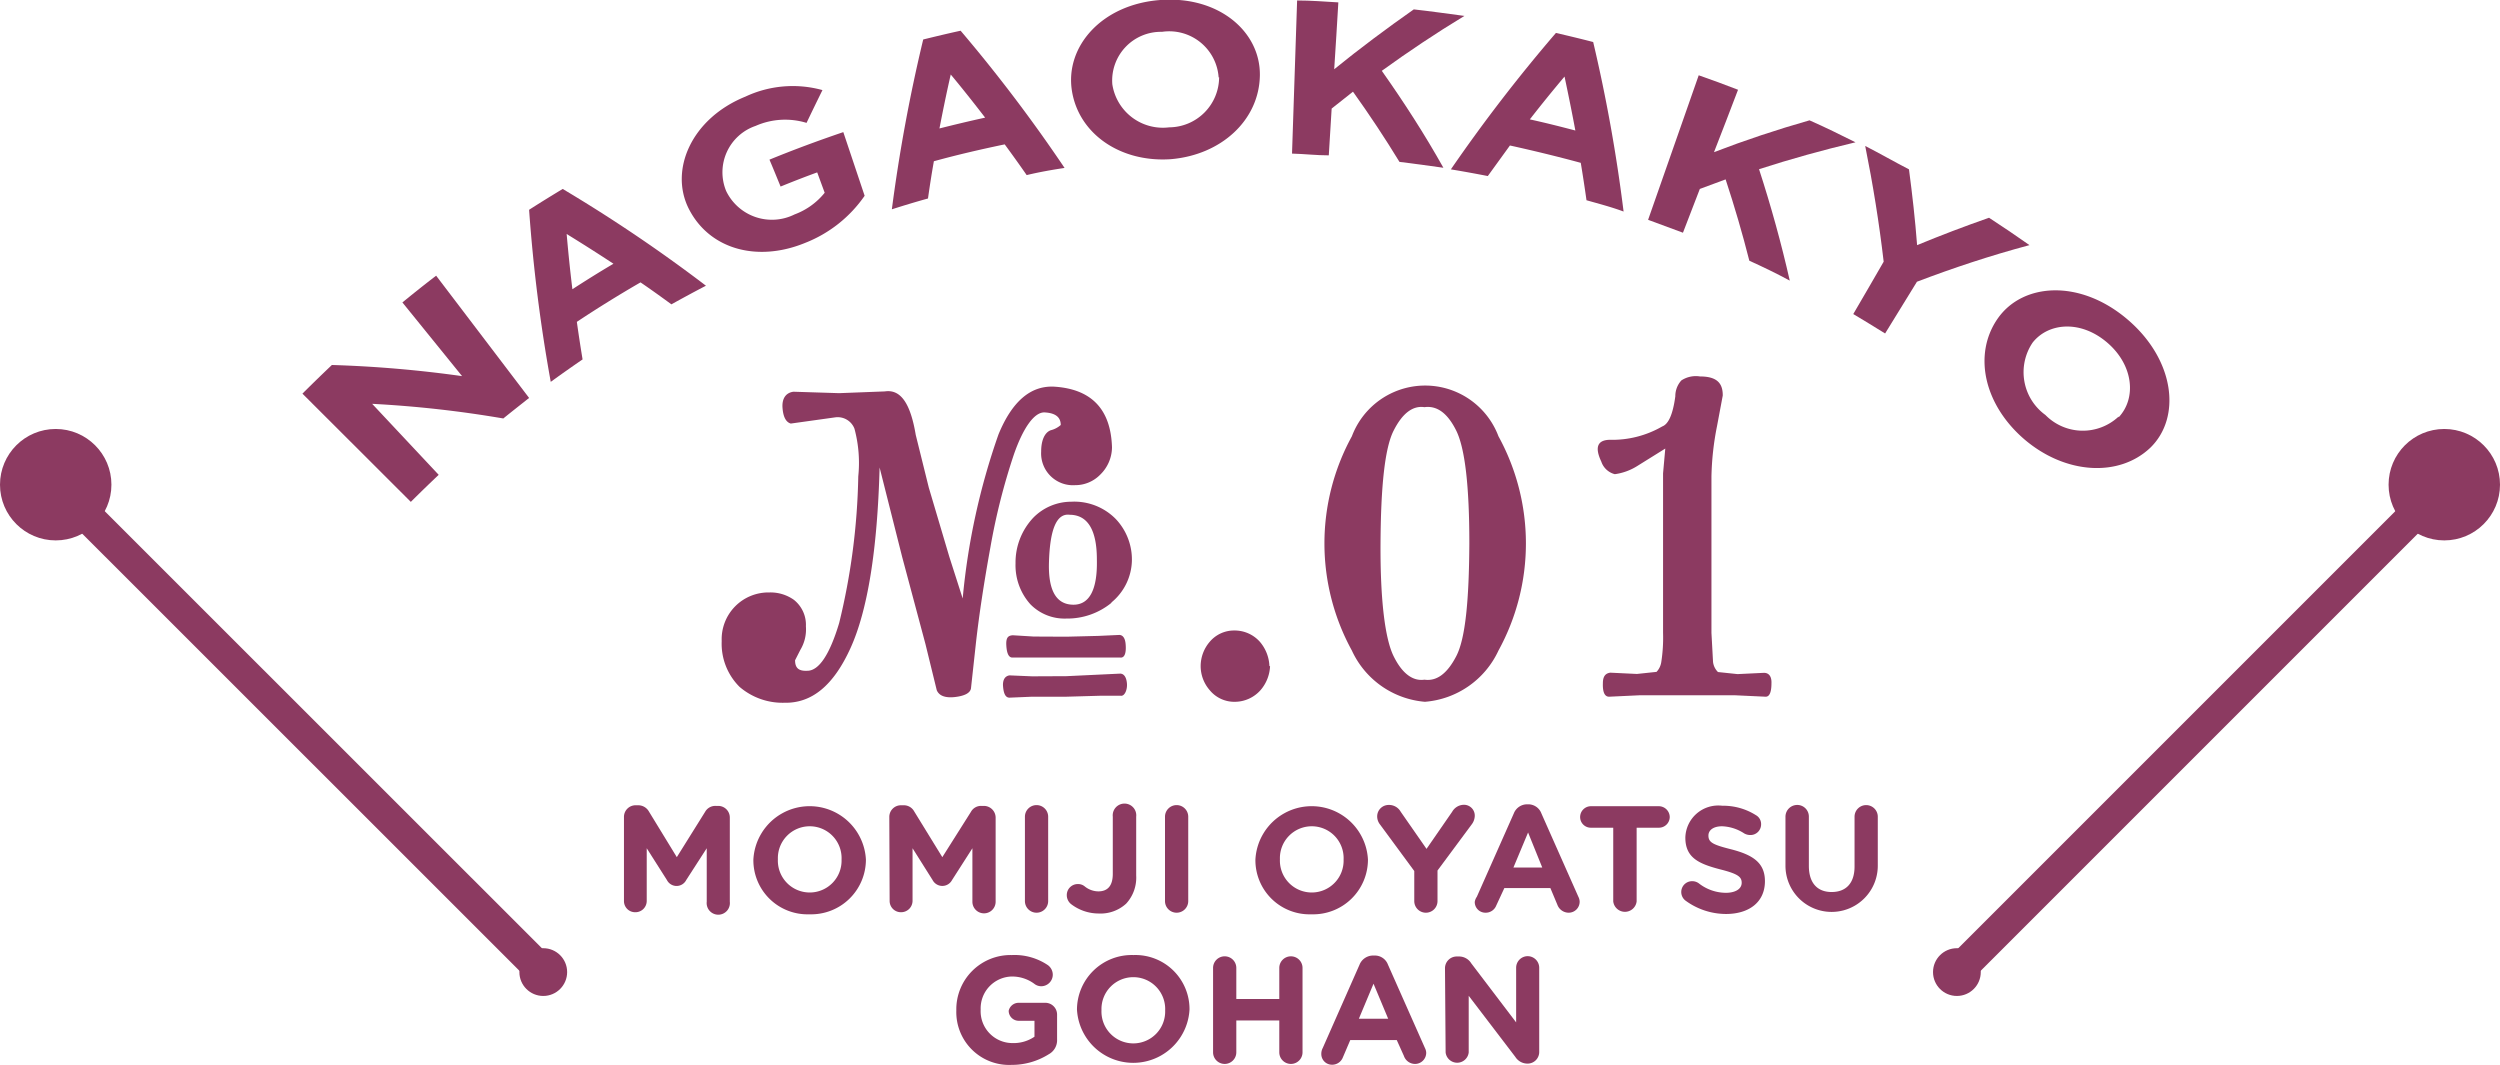 <svg height="66.9" viewBox="0 0 157.06 66.9" width="157.06" xmlns="http://www.w3.org/2000/svg"><g fill="#8c3a61"><path d="m69.12 29.82a2.19 2.19 0 0 1 -1.58.66 2 2 0 0 1 -2.13-2.11c0-.76.25-1.21.6-1.34a1.5 1.5 0 0 0 .63-.33c0-.49-.33-.75-1-.79s-1.37 1-1.94 2.63a40.07 40.07 0 0 0 -1.48 5.85q-.6 3.3-.9 5.93l-.32 2.93c-.05.29-.4.47-1 .54s-1-.07-1.15-.43l-.71-2.9-1.46-5.46-1.42-5.63c-.14 5.21-.76 9-1.83 11.35s-2.43 3.47-4.16 3.43a4.15 4.15 0 0 1 -2.81-1 3.82 3.82 0 0 1 -1.12-2.87 2.94 2.94 0 0 1 3-3.06 2.54 2.54 0 0 1 1.53.46 2 2 0 0 1 .76 1.67 2.5 2.5 0 0 1 -.35 1.48l-.33.65c0 .48.22.69.77.66.72 0 1.4-1 2-3a41.75 41.75 0 0 0 1.2-9.21 8.27 8.27 0 0 0 -.24-3 1.13 1.13 0 0 0 -1.21-.71l-2.79.39c-.31-.09-.48-.43-.52-1s.21-.94.69-1l2.87.09 2.87-.11c1-.15 1.61.76 1.94 2.73l.82 3.31 1.29 4.35.84 2.62a42.79 42.79 0 0 1 2.25-10.31q1.27-3.09 3.47-3c2.37.14 3.59 1.42 3.66 3.82a2.42 2.42 0 0 1 -.74 1.71zm1.29 13.89h-1.31l-2.1.06h-2.16l-1.42.06c-.24 0-.38-.23-.41-.8 0-.36.15-.56.41-.6l1.42.06 2.16-.01 3.37-.16c.25 0 .4.24.43.63s-.15.8-.39.76zm0-2.4h-1.31-4.16-1.34c-.22 0-.35-.24-.38-.77s.15-.61.41-.63l1.31.08 2.06.01 2-.05 1.31-.06c.26 0 .39.25.41.63.04.57-.1.82-.34.79zm-.57-3.45a4.38 4.38 0 0 1 -2.85 1 3 3 0 0 1 -2.26-.9 3.67 3.67 0 0 1 -.93-2.57 4.1 4.1 0 0 1 1.12-2.87 3.34 3.34 0 0 1 2.38-1 3.65 3.65 0 0 1 2.81 1.1 3.7 3.7 0 0 1 1 2.62 3.5 3.5 0 0 1 -1.3 2.62zm-.93-2.71c0-1.86-.58-2.8-1.7-2.81-.82-.11-1.25.88-1.31 3-.05 1.75.45 2.63 1.51 2.65s1.54-1 1.5-2.82z"/><path d="m79.79 41.85a2.46 2.46 0 0 1 -.6 1.51 2.17 2.17 0 0 1 -1.59.73 2 2 0 0 1 -1.6-.73 2.31 2.31 0 0 1 -.57-1.51 2.35 2.35 0 0 1 .57-1.53 2 2 0 0 1 1.56-.71 2.12 2.12 0 0 1 1.59.71 2.49 2.49 0 0 1 .6 1.53z"/><path d="m94.14 40.87a5.58 5.58 0 0 1 -4.62 3.22 5.56 5.56 0 0 1 -4.59-3.22 14 14 0 0 1 0-13.46 4.92 4.92 0 0 1 9.21 0 14 14 0 0 1 0 13.46zm-1.83-6.73q0-5.41-.82-7.08c-.54-1.09-1.2-1.59-2-1.48-.74-.11-1.39.39-1.94 1.48s-.8 3.47-.82 7.08.29 6 .82 7.08 1.2 1.59 1.94 1.48c.77.11 1.43-.38 2-1.48s.8-3.47.82-7.08z"/><path d="m111.29 42.92c0 .56-.12.85-.36.85l-1.93-.09h-3-3l-1.91.09c-.28 0-.41-.29-.39-.85 0-.4.14-.62.47-.66l1.67.08 1.23-.13a1.14 1.14 0 0 0 .3-.63 10 10 0 0 0 .11-1.83v-7.55-2.46l.14-1.56-1.75 1.09a3.54 3.54 0 0 1 -1.42.52 1.21 1.21 0 0 1 -.85-.79c-.42-.89-.25-1.35.52-1.37a6.28 6.28 0 0 0 3.31-.84c.4-.15.67-.78.82-1.89a1.47 1.47 0 0 1 .38-1 1.66 1.66 0 0 1 1.17-.25c1 0 1.44.37 1.43 1.2l-.36 1.92a17.87 17.87 0 0 0 -.35 3.17v9.82l.1 1.83a1.07 1.07 0 0 0 .31.63l1.23.13 1.66-.08c.33 0 .49.26.47.66z"/><path d="m31.62 26.29a70.38 70.38 0 0 0 -8.24-.92l4.18 4.46c-.59.56-1.17 1.12-1.75 1.7l-6.81-6.8c.61-.61 1.23-1.21 1.85-1.8a74.72 74.72 0 0 1 8.18.7l-3.75-4.63c.7-.57 1.4-1.13 2.12-1.68l5.84 7.68c-.54.43-1.08.85-1.62 1.29z"/><path d="m42.18 19.12c-.64-.47-1.28-.93-1.94-1.38-1.35.78-2.69 1.61-4 2.48.11.79.23 1.57.36 2.36-.67.46-1.34.93-2 1.41a100.37 100.37 0 0 1 -1.36-10.81c.7-.45 1.4-.88 2.11-1.31a95.25 95.25 0 0 1 9 6.08c-.73.38-1.45.77-2.17 1.17zm-6.58-4.42c.1 1.16.22 2.32.36 3.47.85-.55 1.71-1.09 2.58-1.6-.97-.64-1.95-1.26-2.94-1.87z"/><path d="m50.58 15.26c-3 1.23-6 .41-7.3-2.13-1.24-2.43.14-5.68 3.55-7.06a7 7 0 0 1 4.84-.41c-.34.69-.67 1.37-1 2.06a4.6 4.6 0 0 0 -3.2.19 3.08 3.08 0 0 0 -1.85 4.09 3.19 3.19 0 0 0 4.3 1.47 4.38 4.38 0 0 0 1.89-1.36l-.47-1.28c-.77.28-1.54.58-2.3.89-.23-.56-.46-1.13-.7-1.69 1.54-.63 3.08-1.2 4.64-1.73l1.34 4a8.16 8.16 0 0 1 -3.74 2.96z"/><path d="m64.5 11c-.45-.65-.91-1.29-1.38-1.93-1.49.31-3 .66-4.45 1.06-.14.78-.26 1.56-.37 2.34-.76.21-1.52.44-2.27.68a102.33 102.33 0 0 1 1.97-10.67c.78-.19 1.56-.38 2.35-.55a96.65 96.65 0 0 1 6.53 8.62c-.79.12-1.59.26-2.38.45zm-4.77-6.32c-.26 1.13-.49 2.26-.71 3.39.95-.24 1.91-.47 2.87-.68-.7-.91-1.42-1.82-2.16-2.71z"/><path d="m73.56 10c-3.18.22-5.8-1.6-6.22-4.31-.43-2.77 1.88-5.42 5.56-5.69s6.3 2 6.25 4.75c-.05 2.79-2.41 4.98-5.59 5.25zm3-5.13a3.11 3.11 0 0 0 -3.56-2.87 3.06 3.06 0 0 0 -3.12 3.29 3.21 3.21 0 0 0 3.57 2.71 3.16 3.16 0 0 0 3.14-3.15z"/><path d="m87.92 10.17q-1.36-2.23-2.92-4.41l-1.34 1.06-.18 2.94c-.77 0-1.54-.09-2.31-.11.11-3.21.21-6.42.32-9.62.86 0 1.73.07 2.59.12-.08 1.4-.17 2.8-.26 4.2 1.6-1.3 3.29-2.56 5-3.76 1.08.12 2.12.27 3.18.41-1.8 1.09-3.53 2.25-5.19 3.45 1.41 2 2.7 4 3.87 6.09-.93-.13-1.84-.26-2.76-.37z"/><path d="m99.67 12.58c-.11-.78-.23-1.57-.36-2.35-1.47-.4-3-.77-4.45-1.09l-1.39 1.92c-.77-.15-1.54-.29-2.32-.42a100.34 100.34 0 0 1 6.6-8.57c.78.18 1.57.37 2.34.57a99.58 99.58 0 0 1 1.91 10.65c-.78-.29-1.56-.49-2.33-.71zm-1.38-7.77c-.75.89-1.48 1.79-2.18 2.69 1 .22 1.91.45 2.86.7-.21-1.13-.44-2.26-.68-3.39z"/><path d="m109.9 16.38c-.43-1.7-.93-3.41-1.49-5.11l-1.62.6c-.36.92-.71 1.83-1.06 2.75l-2.19-.81 3.18-9.08c.83.29 1.65.59 2.47.91-.5 1.31-1 2.62-1.51 3.92q2.91-1.12 6-2c1 .44 1.93.9 2.89 1.38q-3.12.74-6.06 1.69 1.14 3.51 1.93 7c-.83-.45-1.68-.86-2.54-1.25z"/><path d="m120.43 17.7-2 3.25c-.67-.42-1.35-.83-2-1.22.64-1.1 1.28-2.19 1.91-3.29-.28-2.41-.67-4.84-1.16-7.27.92.47 1.84 1 2.75 1.47.21 1.59.39 3.18.51 4.76 1.48-.61 3-1.19 4.52-1.72.85.55 1.7 1.13 2.54 1.72-2.5.67-4.81 1.44-7.07 2.3z"/><path d="m127.19 27.61c-2.57-2.2-3.25-5.38-1.67-7.62 1.58-2.23 5.16-2.46 8.14.08s3.39 6.16 1.43 8.06c-1.97 1.87-5.33 1.67-7.9-.52zm5.91-1.39c1.13-1.2.94-3.28-.72-4.7s-3.68-1.26-4.68 0a3.32 3.32 0 0 0 .8 4.55 3.29 3.29 0 0 0 4.6.1z"/><path d="m39.2 51.33a.73.73 0 0 1 .73-.74h.16a.77.77 0 0 1 .67.38l1.76 2.88 1.78-2.85a.73.73 0 0 1 .66-.37h.16a.73.73 0 0 1 .73.74v5.28a.73.73 0 1 1 -1.45 0v-3.36l-1.29 2a.68.68 0 0 1 -1.21 0l-1.27-2v3.31a.71.71 0 0 1 -.72.71.7.7 0 0 1 -.71-.71z"/><path d="m47.33 54a3.54 3.54 0 0 1 7.07 0 3.44 3.44 0 0 1 -3.55 3.44 3.4 3.4 0 0 1 -3.52-3.44zm5.54 0a2 2 0 0 0 -2-2.09 2 2 0 0 0 -2 2.07 2 2 0 0 0 2 2.09 2 2 0 0 0 2-2.07z"/><path d="m55.87 51.33a.73.73 0 0 1 .73-.74h.17a.74.74 0 0 1 .66.38l1.77 2.88 1.8-2.85a.72.72 0 0 1 .65-.37h.16a.74.74 0 0 1 .74.74v5.28a.73.73 0 1 1 -1.46 0v-3.36l-1.28 2a.69.69 0 0 1 -1.22 0l-1.26-2v3.31a.72.72 0 0 1 -.73.71.71.71 0 0 1 -.71-.71z"/><path d="m64.39 51.31a.73.73 0 1 1 1.46 0v5.3a.73.73 0 0 1 -1.46 0z"/><path d="m67.29 56.8a.72.72 0 0 1 -.27-.56.69.69 0 0 1 .69-.7.65.65 0 0 1 .44.15 1.38 1.38 0 0 0 .85.31c.57 0 .91-.33.91-1.1v-3.59a.74.74 0 1 1 1.47 0v3.69a2.41 2.41 0 0 1 -.63 1.77 2.38 2.38 0 0 1 -1.73.62 2.85 2.85 0 0 1 -1.73-.59z"/><path d="m73.19 51.31a.73.73 0 1 1 1.46 0v5.3a.73.73 0 0 1 -1.46 0z"/><path d="m78.87 54a3.54 3.54 0 0 1 7.07 0 3.44 3.44 0 0 1 -3.55 3.44 3.4 3.4 0 0 1 -3.52-3.44zm5.54 0a2 2 0 0 0 -2-2.09 2 2 0 0 0 -2 2.07 2 2 0 0 0 2 2.09 2 2 0 0 0 2-2.07z"/><path d="m88.85 54.72-2.15-2.92a.82.82 0 0 1 -.18-.52.72.72 0 0 1 .73-.71.84.84 0 0 1 .75.43l1.62 2.33 1.61-2.33a.86.86 0 0 1 .71-.44.68.68 0 0 1 .71.72.93.93 0 0 1 -.19.51l-2.15 2.9v1.92a.73.73 0 0 1 -1.46 0z"/><path d="m92.78 56.34 2.32-5.23a.9.9 0 0 1 .85-.58h.05a.88.88 0 0 1 .84.58l2.32 5.23a.71.71 0 0 1 .08.3.69.69 0 0 1 -.69.7.76.76 0 0 1 -.71-.5l-.44-1.05h-2.89l-.51 1.1a.71.71 0 0 1 -.67.45.67.67 0 0 1 -.68-.68.77.77 0 0 1 .13-.32zm4.11-1.84-.89-2.2-.92 2.2z"/><path d="m101.35 52h-1.41a.67.67 0 0 1 -.67-.67.68.68 0 0 1 .67-.68h4.28a.69.69 0 0 1 .68.68.68.68 0 0 1 -.68.67h-1.4v4.63a.74.74 0 0 1 -1.47 0z"/><path d="m105.89 56.58a.68.68 0 0 1 .41-1.22.7.7 0 0 1 .42.13 2.79 2.79 0 0 0 1.7.6c.6 0 1-.24 1-.63 0-.37-.23-.56-1.34-.84-1.34-.35-2.2-.72-2.2-2a2.07 2.07 0 0 1 2.32-2 3.84 3.84 0 0 1 2.11.59.64.64 0 0 1 .33.58.67.67 0 0 1 -.69.67.79.79 0 0 1 -.37-.1 2.71 2.71 0 0 0 -1.39-.45c-.57 0-.86.26-.86.58 0 .44.29.58 1.44.87 1.35.35 2.11.84 2.11 2 0 1.32-1 2.06-2.45 2.06a4.32 4.32 0 0 1 -2.54-.84z"/><path d="m112.17 54.43v-3.12a.74.74 0 0 1 .74-.74.73.73 0 0 1 .73.74v3.09c0 1.08.54 1.64 1.43 1.64s1.44-.54 1.44-1.6v-3.13a.73.73 0 1 1 1.46 0v3.08a2.9 2.9 0 1 1 -5.8 0z"/><path d="m60.08 63.48a3.41 3.41 0 0 1 3.49-3.48 3.75 3.75 0 0 1 2.27.64.75.75 0 0 1 .3.59.73.73 0 0 1 -.72.73.71.71 0 0 1 -.45-.16 2.34 2.34 0 0 0 -1.45-.45 2 2 0 0 0 -1.91 2.07 2 2 0 0 0 2 2.11 2.32 2.32 0 0 0 1.38-.4v-1h-.99a.63.63 0 0 1 -.63-.63.64.64 0 0 1 .63-.5h1.68a.74.74 0 0 1 .73.74v1.56a1 1 0 0 1 -.52.93 4.35 4.35 0 0 1 -2.33.67 3.32 3.32 0 0 1 -3.48-3.42z"/><path d="m67.66 63.48a3.44 3.44 0 0 1 3.55-3.48 3.4 3.4 0 0 1 3.52 3.42 3.54 3.54 0 0 1 -7.07 0zm5.54 0a2 2 0 0 0 -2-2.09 2 2 0 0 0 -2 2.07 2 2 0 0 0 2 2.09 2 2 0 0 0 2-2.07z"/><path d="m76.21 60.81a.73.73 0 1 1 1.46 0v1.95h2.7v-1.95a.73.73 0 1 1 1.46 0v5.3a.73.73 0 1 1 -1.46 0v-2h-2.7v2a.73.73 0 0 1 -1.46 0z"/><path d="m83.1 65.84 2.31-5.23a.92.92 0 0 1 .86-.58h.09a.88.88 0 0 1 .84.58l2.32 5.23a.71.71 0 0 1 .08.3.7.7 0 0 1 -.7.7.74.74 0 0 1 -.7-.5l-.45-1h-2.92l-.47 1.1a.72.72 0 0 1 -.68.45.67.67 0 0 1 -.67-.68.77.77 0 0 1 .09-.37zm4.11-1.84-.92-2.2-.92 2.2z"/><path d="m90.78 60.83a.74.74 0 0 1 .73-.74h.16a.9.9 0 0 1 .76.43l2.82 3.71v-3.43a.73.73 0 0 1 .72-.73.73.73 0 0 1 .73.73v5.29a.73.73 0 0 1 -.74.73.9.9 0 0 1 -.76-.42l-2.93-3.84v3.56a.73.73 0 0 1 -1.45 0z"/></g><path d="m3.5 30.45 30.63 30.62" fill="none" stroke="#8c3a61" stroke-linecap="round" stroke-miterlimit="10" stroke-width="2"/><path d="m153.56 30.45-30.62 30.62" fill="none" stroke="#8c3a61" stroke-linecap="round" stroke-miterlimit="10" stroke-width="2"/><circle cx="153.56" cy="30.45" fill="#8c3a61" r="3.5"/><circle cx="3.5" cy="30.45" fill="#8c3a61" r="3.5"/><circle cx="122.94" cy="61.07" fill="#8c3a61" r="1.5"/><circle cx="34.13" cy="61.07" fill="#8c3a61" r="1.5"/></svg>